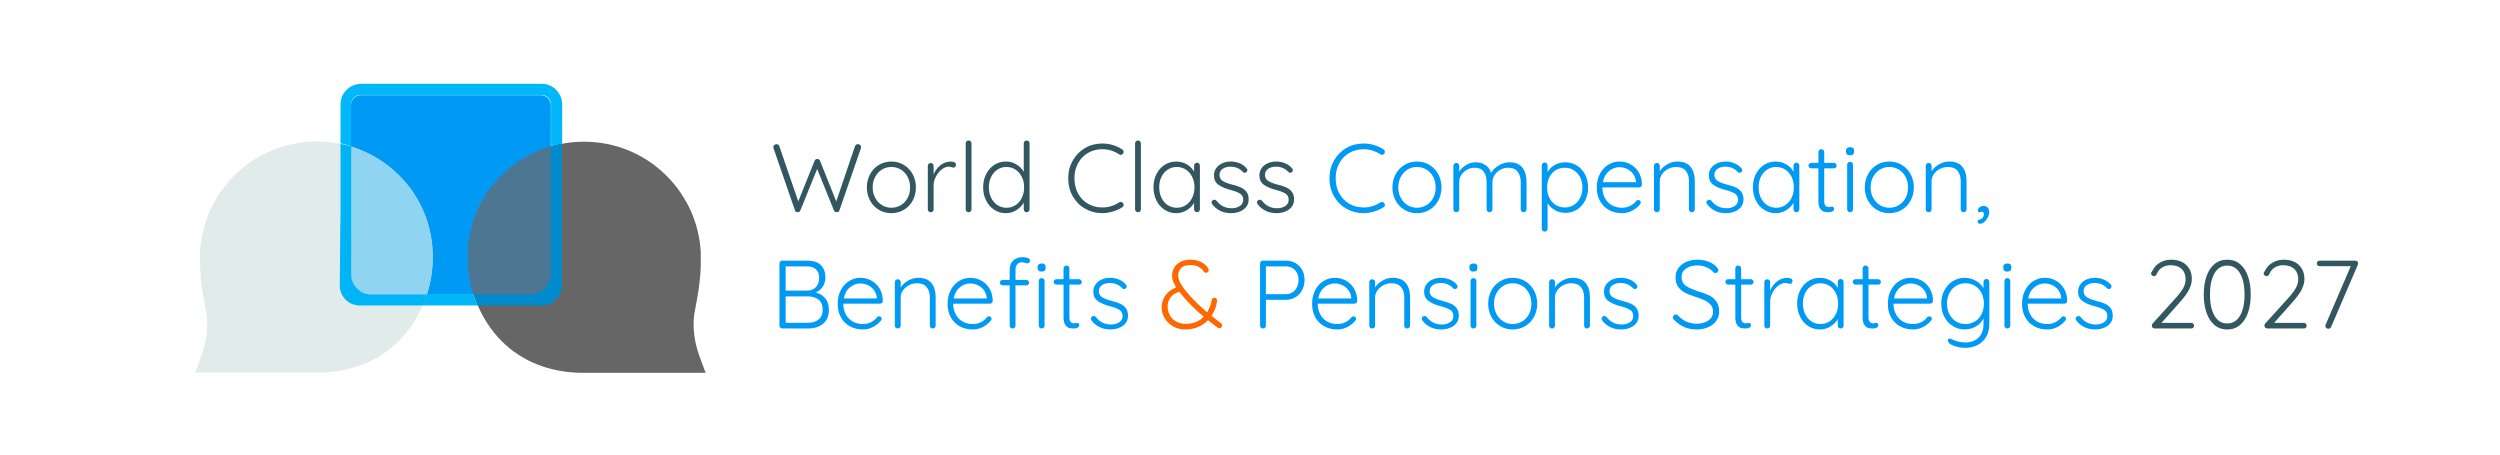<?xml version="1.0" encoding="UTF-8"?>
<svg id="Capa_1" xmlns="http://www.w3.org/2000/svg" version="1.1" viewBox="0 0 1032 188">
  <!-- Generator: Adobe Illustrator 30.0.0, SVG Export Plug-In . SVG Version: 2.1.1 Build 123)  -->
  <defs>
    <style>
      .st0 {
        fill: #008bcd;
      }

      .st1 {
        fill: #0099f4;
      }

      .st2 {
        fill: #ff6700;
      }

      .st3 {
        fill: none;
        stroke: #666;
        stroke-miterlimit: 10;
        stroke-width: 30px;
      }

      .st4 {
        fill: #8fd4f0;
      }

      .st5 {
        fill: #e1ecea;
      }

      .st6 {
        fill: #00b4f5;
      }

      .st7 {
        fill: #335761;
      }

      .st8 {
        fill: #666;
      }

      .st9 {
        fill: #4c7691;
      }

      .st10 {
        fill: #00b8f9;
      }
    </style>
  </defs>
  <g>
    <path class="st3" d="M237.38,84.4"/>
    <path class="st1" d="M223.28,121.7h-74.3c-1.1,0-2.2-.5-2.9-1.2s-1.2-1.8-1.2-2.9V43.4c0-1.1.5-2.2,1.2-2.9s1.8-1.2,2.9-1.2h74.3c1.1,0,2.2.5,2.9,1.2s1.2,1.8,1.2,2.9v74.2c0,1.1-.5,2.2-1.2,2.9s-1.8,1.2-2.9,1.2Z"/>
    <g>
      <path class="st8" d="M284.47,104.4c-.5-10.4-4.8-20.7-12.7-28.6-17-17-44.6-17-61.6,0-17.6,17.6-15.7,45.8,0,61.6,9,9,20.2,11.7,29.7,11.8h44.6c-3.2-8.8-3.3-15.5-2.7-20.1.6-4.8,2.4-10.2,2.7-19.7v-5.1"/>
      <path class="st8" d="M291.18,153.9h-51.3c-13.2-.2-24.6-4.8-32.9-13.2-8.5-8.6-13.5-20.7-13.8-33.3-.3-13.3,4.6-25.6,13.8-34.8,9.1-9.1,21.2-14.1,34.1-14.1s25,5,34.1,14.1c8.5,8.5,13.5,19.7,14.1,31.6h0v5.4c-.2,7-1.2,11.9-1.9,15.8-.3,1.6-.6,3.1-.8,4.4-.7,5.5,0,11.6,2.4,17.9l2.3,6.2h-.1ZM239.97,144.6h38.4c-1.3-5.6-1.7-10.9-1-16.1.2-1.6.5-3.2.9-4.9.7-3.8,1.6-8.1,1.8-14.3v-4.6h0c-.5-9.7-4.5-18.7-11.4-25.6-7.4-7.4-17.1-11.4-27.5-11.4s-20.2,4.1-27.5,11.4c-16.4,16.4-13.2,41.7,0,55.1,6.7,6.8,15.6,10.3,26.5,10.5l-.2-.1h0Z"/>
    </g>
    <path class="st9" d="M227.38,113.1c0,8.3-8.3,8.3-8.3,8.3h-23.7c-1.4-4.5-2.2-9.3-2.3-14.1-.3-13.3,4.6-25.6,13.8-34.8,5.8-5.8,12.8-9.9,20.4-12.2v52.8h.1Z"/>
    <g>
      <path class="st5" d="M87.28,104.3c.5-10.4,4.8-20.7,12.7-28.6,17-17,44.6-17,61.6,0,17.6,17.6,15.7,45.8,0,61.6-9,9-20.2,11.7-29.7,11.8h-44.6c3.2-8.8,3.3-15.5,2.7-20.1-.6-4.8-2.4-10.2-2.7-19.7v-5.1"/>
      <path class="st5" d="M131.88,153.8h-51.3l2.3-6.2c2.3-6.3,3.1-12.4,2.4-17.9-.2-1.3-.5-2.7-.8-4.4-.8-3.9-1.7-8.8-1.9-15.8v-5.4h0c.6-11.9,5.6-23.2,14.1-31.6,18.8-18.8,49.4-18.8,68.1,0,9.2,9.2,14.1,21.6,13.8,34.8-.3,12.6-5.3,24.7-13.8,33.3-8.4,8.4-19.7,13-32.9,13.2h0ZM93.48,144.5h38.4c10.9-.2,19.8-3.7,26.5-10.5,13.2-13.4,16.4-38.7,0-55.1-7.4-7.4-17.1-11.4-27.5-11.4s-20.2,4.1-27.5,11.4c-6.8,6.8-10.9,15.9-11.4,25.6h0v4.6c.2,6.2,1,10.5,1.8,14.3.3,1.7.6,3.3.9,4.9.7,5.1.3,10.5-1,16.1l-.2.1h0Z"/>
    </g>
    <path class="st4" d="M144.88,60.5c7.3,2.2,14.1,6.2,19.9,11.9,9.3,9.2,14.2,21.6,13.9,34.8-.1,4.9-.9,9.6-2.4,14.2h-23.6s-7.8-.5-7.8-7v-53.9h0Z"/>
    <path class="st10" d="M140.57,59.3v-16.2c0-2.3.9-4.5,2.5-6,1.5-1.5,3.6-2.5,6-2.5h74.5c2.3,0,4.5.9,6,2.5,1.5,1.5,2.5,3.6,2.5,6v16.1c-.8.1-1.9.4-2.9.6-1,.2-1.7.4-1.7.4v-17.1c0-.8-.4-2-1.1-2.7s-1.7-1.2-2.8-1.2h-74.7c-1.1,0-2.1.4-2.8,1.1s-1.1,1.7-1.1,2.8v17.2s-.3-.1-1-.3-1.8-.5-3.3-.8l-.1.1h0Z"/>
    <path class="st0" d="M231.97,59.2v58.7c0,2.3-.9,4.3-2.4,5.8s-3.5,2.4-5.8,2.4h-26.7s-.3-.8-.7-1.8-.8-2.2-1-2.8h23.7c2.3,0,4.3-.9,5.8-2.4s2.4-3.5,2.4-5.8v-53s.3,0,1.1-.3,1.9-.5,3.6-.8h0Z"/>
    <path class="st6" d="M140.57,59.3v29.3c-.1,0-.3,29.3-.3,29.3,0,2.3.9,4.3,2.4,5.8s3.5,2.4,5.8,2.4h26s.4-.8.8-1.8.9-2.2,1.1-2.8h-23.2c-2.3,0-4.3-.9-5.8-2.4s-2.4-3.5-2.4-5.8v-53s-.2,0-.9-.2-1.7-.4-3.4-.7l-.1-.1h0Z"/>
    <path class="st10" d="M176.28,121.5h19.1c.3,1,.7,2.2,1.2,3.4.2.4.4.8.6,1.2h-22.8s.9-1.8,1.8-4.6h.1,0Z"/>
  </g>
  <g>
    <path class="st7" d="M355.08,59.84c.24.21.36.51.36.88l-.08.52-8.84,25.6c-.08.24-.22.43-.42.56-.2.13-.42.2-.66.2-.61,0-1.01-.25-1.2-.76l-6.92-17.08-6.92,17.08c-.24.51-.64.76-1.2.76-.24,0-.46-.07-.66-.2-.2-.13-.33-.32-.38-.56l-8.84-25.6c-.08-.16-.12-.32-.12-.48,0-.37.14-.67.42-.9.28-.23.58-.34.9-.34.27,0,.51.07.72.2.21.13.36.32.44.56l7.84,22.88,6.72-16.76c.24-.53.61-.79,1.12-.76.27-.03.5.03.7.18.2.15.35.34.46.58l6.68,16.76,7.76-22.88c.21-.51.61-.76,1.2-.76.37,0,.68.11.92.32Z"/>
    <path class="st7" d="M376.76,82.8c-.88,1.63-2.09,2.9-3.64,3.82-1.55.92-3.27,1.38-5.16,1.38s-3.61-.46-5.16-1.38c-1.55-.92-2.76-2.19-3.64-3.82s-1.32-3.44-1.32-5.44.44-3.81,1.32-5.44c.88-1.63,2.09-2.91,3.64-3.84,1.55-.93,3.27-1.4,5.16-1.4s3.61.47,5.16,1.4c1.55.93,2.76,2.21,3.64,3.84.88,1.63,1.32,3.44,1.32,5.44s-.44,3.81-1.32,5.44ZM374.68,73.04c-.67-1.28-1.59-2.29-2.78-3.02-1.19-.73-2.5-1.1-3.94-1.1s-2.75.37-3.92,1.1c-1.17.73-2.1,1.74-2.78,3.02-.68,1.28-1.02,2.72-1.02,4.32s.34,3,1.02,4.28c.68,1.28,1.61,2.29,2.78,3.02,1.17.73,2.48,1.1,3.92,1.1s2.75-.36,3.94-1.08c1.19-.72,2.11-1.72,2.78-3,.67-1.28,1-2.72,1-4.32s-.33-3.04-1-4.32Z"/>
    <path class="st7" d="M394,67c.43.21.64.53.64.96,0,.37-.11.67-.32.9-.21.23-.47.34-.76.34-.13,0-.39-.07-.78-.2-.39-.13-.75-.2-1.1-.2-.99,0-1.97.38-2.94,1.14-.97.76-1.77,1.74-2.4,2.94-.63,1.2-.94,2.41-.94,3.64v9.88c0,.35-.11.63-.34.86-.23.23-.51.34-.86.34s-.63-.11-.86-.34c-.23-.23-.34-.51-.34-.86v-17.92c0-.35.11-.63.34-.86s.51-.34.86-.34.63.11.86.34c.23.23.34.51.34.86v3.52c.61-1.52,1.54-2.78,2.78-3.78,1.24-1,2.7-1.51,4.38-1.54.53,0,1.01.11,1.44.32Z"/>
    <path class="st7" d="M400.7,87.26c-.23.23-.51.34-.86.34s-.63-.11-.86-.34c-.23-.23-.34-.51-.34-.86v-27.2c0-.35.11-.63.34-.86.23-.23.51-.34.86-.34s.63.11.86.34c.23.23.34.51.34.86v27.2c0,.35-.11.63-.34.86Z"/>
    <path class="st7" d="M424.66,58.34c.23.23.34.51.34.86v27.2c0,.35-.11.63-.34.86-.23.23-.51.34-.86.34s-.63-.11-.86-.34-.34-.51-.34-.86v-2.8c-.67,1.23-1.66,2.27-2.98,3.12-1.32.85-2.78,1.28-4.38,1.28-1.76,0-3.35-.46-4.78-1.38-1.43-.92-2.55-2.19-3.38-3.82-.83-1.63-1.24-3.45-1.24-5.48s.41-3.81,1.24-5.44c.83-1.63,1.95-2.9,3.38-3.82,1.43-.92,3.01-1.38,4.74-1.38,1.57,0,3.03.39,4.36,1.18,1.33.79,2.35,1.81,3.04,3.06v-11.72c0-.35.11-.63.34-.86s.51-.34.86-.34.63.11.86.34ZM419.22,84.68c1.11-.72,1.97-1.73,2.6-3.02.63-1.29.94-2.74.94-4.34s-.31-3-.94-4.28c-.63-1.28-1.49-2.29-2.6-3.02-1.11-.73-2.35-1.1-3.74-1.1s-2.63.37-3.74,1.1c-1.11.73-1.97,1.74-2.6,3.02-.63,1.28-.94,2.71-.94,4.28s.31,3.04.94,4.32c.63,1.28,1.49,2.29,2.6,3.02,1.11.73,2.35,1.1,3.74,1.1s2.63-.36,3.74-1.08Z"/>
    <path class="st7" d="M463.84,62.68c0,.24-.09.51-.28.8-.24.29-.55.44-.92.44-.21,0-.43-.07-.64-.2-2.13-1.41-4.47-2.12-7-2.12-2.16,0-4.11.51-5.86,1.52-1.75,1.01-3.12,2.43-4.12,4.26-1,1.83-1.5,3.9-1.5,6.22s.51,4.47,1.52,6.3c1.01,1.83,2.39,3.24,4.14,4.24,1.75,1,3.69,1.5,5.82,1.5,2.53,0,4.85-.69,6.96-2.08.21-.13.44-.2.68-.2.37,0,.68.16.92.48.19.21.28.47.28.76,0,.43-.19.75-.56.96-1.04.69-2.32,1.27-3.84,1.74-1.52.47-3,.7-4.44.7-2.53,0-4.87-.61-7.02-1.82-2.15-1.21-3.85-2.91-5.12-5.1-1.27-2.19-1.9-4.68-1.9-7.48s.63-5.14,1.88-7.34c1.25-2.2,2.95-3.92,5.08-5.16,2.13-1.24,4.49-1.86,7.08-1.86,1.49,0,2.95.21,4.38.64,1.43.43,2.71,1.03,3.86,1.8.4.24.6.57.6,1Z"/>
    <path class="st7" d="M470.62,87.26c-.23.23-.51.34-.86.34s-.63-.11-.86-.34c-.23-.23-.34-.51-.34-.86v-27.2c0-.35.11-.63.34-.86.23-.23.51-.34.86-.34s.63.11.86.34c.23.23.34.51.34.86v27.2c0,.35-.11.63-.34.86Z"/>
    <path class="st7" d="M494.98,67.52c.23.24.34.53.34.88v18c0,.35-.11.63-.34.86-.23.23-.51.34-.86.34s-.63-.11-.86-.34-.34-.51-.34-.86v-2.68c-.67,1.2-1.67,2.21-3,3.04-1.33.83-2.79,1.24-4.36,1.24-1.79,0-3.39-.47-4.82-1.4-1.43-.93-2.55-2.21-3.36-3.84-.81-1.63-1.22-3.45-1.22-5.48s.41-3.85,1.24-5.46c.83-1.61,1.95-2.87,3.38-3.78,1.43-.91,3.01-1.36,4.74-1.36,1.6,0,3.07.39,4.4,1.16,1.33.77,2.33,1.79,3,3.04v-2.48c0-.35.11-.64.34-.88.23-.24.51-.36.86-.36s.63.12.86.36ZM489.54,84.66c1.11-.73,1.97-1.75,2.6-3.04.63-1.29.94-2.74.94-4.34s-.31-2.96-.94-4.24c-.63-1.28-1.49-2.29-2.6-3.02-1.11-.73-2.35-1.1-3.74-1.1s-2.63.36-3.74,1.08c-1.11.72-1.97,1.71-2.6,2.98-.63,1.27-.94,2.7-.94,4.3s.31,3.05.92,4.34c.61,1.29,1.47,2.31,2.58,3.04,1.11.73,2.37,1.1,3.78,1.1s2.63-.37,3.74-1.1Z"/>
    <path class="st7" d="M500.12,83.48c0-.35.17-.61.52-.8.16-.16.37-.24.64-.24.32,0,.61.13.88.4,1.57,2.08,3.67,3.12,6.28,3.12,1.28,0,2.39-.3,3.34-.9.95-.6,1.42-1.47,1.42-2.62s-.44-1.96-1.32-2.52-2.11-1.04-3.68-1.44c-2.21-.56-3.95-1.29-5.2-2.18-1.25-.89-1.88-2.21-1.88-3.94,0-1.09.31-2.07.92-2.94.61-.87,1.45-1.54,2.5-2.02,1.05-.48,2.25-.72,3.58-.72,1.15,0,2.3.22,3.46.66,1.16.44,2.15,1.14,2.98,2.1.24.19.36.45.36.8,0,.32-.13.6-.4.84-.19.16-.43.24-.72.24-.27,0-.51-.11-.72-.32-.64-.72-1.4-1.27-2.28-1.64-.88-.37-1.83-.56-2.84-.56-1.25,0-2.33.29-3.22.88-.89.59-1.34,1.47-1.34,2.64.05,1.07.54,1.88,1.46,2.44s2.27,1.07,4.06,1.52c1.39.35,2.53.73,3.44,1.16.91.43,1.65,1.03,2.22,1.8.57.77.86,1.8.86,3.08,0,1.73-.69,3.11-2.08,4.14-1.39,1.03-3.11,1.54-5.16,1.54-3.25,0-5.84-1.21-7.76-3.64-.21-.35-.32-.64-.32-.88Z"/>
    <path class="st7" d="M518.88,83.48c0-.35.17-.61.52-.8.16-.16.37-.24.64-.24.32,0,.61.13.88.4,1.57,2.08,3.67,3.12,6.28,3.12,1.28,0,2.39-.3,3.34-.9.95-.6,1.42-1.47,1.42-2.62s-.44-1.96-1.32-2.52-2.11-1.04-3.68-1.44c-2.21-.56-3.95-1.29-5.2-2.18-1.25-.89-1.88-2.21-1.88-3.94,0-1.09.31-2.07.92-2.94.61-.87,1.45-1.54,2.5-2.02,1.05-.48,2.25-.72,3.58-.72,1.15,0,2.3.22,3.46.66,1.16.44,2.15,1.14,2.98,2.1.24.19.36.45.36.8,0,.32-.13.6-.4.84-.19.16-.43.24-.72.24-.27,0-.51-.11-.72-.32-.64-.72-1.4-1.27-2.28-1.64-.88-.37-1.83-.56-2.84-.56-1.25,0-2.33.29-3.22.88-.89.59-1.34,1.47-1.34,2.64.05,1.07.54,1.88,1.46,2.44s2.27,1.07,4.06,1.52c1.39.35,2.53.73,3.44,1.16.91.43,1.65,1.03,2.22,1.8.57.77.86,1.8.86,3.08,0,1.73-.69,3.11-2.08,4.14-1.39,1.03-3.11,1.54-5.16,1.54-3.25,0-5.84-1.21-7.76-3.64-.21-.35-.32-.64-.32-.88Z"/>
    <path class="st1" d="M571.68,62.68c0,.24-.09.51-.28.8-.24.29-.55.44-.92.44-.21,0-.43-.07-.64-.2-2.13-1.41-4.47-2.12-7-2.12-2.16,0-4.11.51-5.86,1.52-1.75,1.01-3.12,2.43-4.12,4.26-1,1.83-1.5,3.9-1.5,6.22s.51,4.47,1.52,6.3c1.01,1.83,2.39,3.24,4.14,4.24,1.75,1,3.69,1.5,5.82,1.5,2.53,0,4.85-.69,6.96-2.08.21-.13.44-.2.68-.2.37,0,.68.16.92.48.19.21.28.47.28.76,0,.43-.19.75-.56.96-1.04.69-2.32,1.27-3.84,1.74-1.52.47-3,.7-4.44.7-2.53,0-4.87-.61-7.02-1.82-2.15-1.21-3.85-2.91-5.12-5.1-1.27-2.19-1.9-4.68-1.9-7.48s.63-5.14,1.88-7.34c1.25-2.2,2.95-3.92,5.08-5.16s4.49-1.86,7.08-1.86c1.49,0,2.95.21,4.38.64,1.43.43,2.71,1.03,3.86,1.8.4.24.6.57.6,1Z"/>
    <path class="st1" d="M593.72,82.8c-.88,1.63-2.09,2.9-3.64,3.82-1.55.92-3.27,1.38-5.16,1.38s-3.61-.46-5.16-1.38c-1.55-.92-2.76-2.19-3.64-3.82s-1.32-3.44-1.32-5.44.44-3.81,1.32-5.44c.88-1.63,2.09-2.91,3.64-3.84,1.55-.93,3.27-1.4,5.16-1.4s3.61.47,5.16,1.4c1.55.93,2.76,2.21,3.64,3.84.88,1.63,1.32,3.44,1.32,5.44s-.44,3.81-1.32,5.44ZM591.64,73.04c-.67-1.28-1.59-2.29-2.78-3.02-1.19-.73-2.5-1.1-3.94-1.1s-2.75.37-3.92,1.1c-1.17.73-2.1,1.74-2.78,3.02-.68,1.28-1.02,2.72-1.02,4.32s.34,3,1.02,4.28c.68,1.28,1.61,2.29,2.78,3.02,1.17.73,2.48,1.1,3.92,1.1s2.75-.36,3.94-1.08c1.19-.72,2.11-1.72,2.78-3,.67-1.28,1-2.72,1-4.32s-.33-3.04-1-4.32Z"/>
    <path class="st1" d="M628.46,69.22c1.13,1.48,1.7,3.43,1.7,5.86v11.32c0,.35-.11.63-.34.86s-.51.34-.86.34-.63-.11-.86-.34-.34-.51-.34-.86v-11.2c0-1.76-.42-3.19-1.26-4.3-.84-1.11-2.14-1.66-3.9-1.66-1.12,0-2.18.27-3.18.8-1,.53-1.81,1.26-2.42,2.18-.61.92-.92,1.91-.92,2.98v11.2c0,.35-.11.63-.34.86s-.51.34-.86.34-.63-.11-.86-.34c-.23-.23-.34-.51-.34-.86v-11.32c0-1.73-.4-3.14-1.2-4.22-.8-1.08-2.05-1.62-3.76-1.62-1.09,0-2.13.27-3.1.8-.97.53-1.76,1.25-2.36,2.14-.6.89-.9,1.86-.9,2.9v11.32c0,.35-.11.63-.34.86-.23.23-.51.34-.86.34s-.63-.11-.86-.34-.34-.51-.34-.86v-17.92c0-.35.11-.63.34-.86.23-.23.51-.34.86-.34s.63.11.86.34c.23.23.34.51.34.86v2.32c.72-1.09,1.69-2,2.92-2.72,1.23-.72,2.52-1.08,3.88-1.08,1.55,0,2.88.37,4,1.12,1.12.75,1.92,1.84,2.4,3.28.56-1.17,1.59-2.2,3.08-3.08,1.49-.88,3-1.32,4.52-1.32,2.4,0,4.17.74,5.3,2.22Z"/>
    <path class="st1" d="M650.96,68.34c1.44.89,2.57,2.13,3.38,3.72.81,1.59,1.22,3.37,1.22,5.34s-.41,3.79-1.22,5.38c-.81,1.59-1.93,2.83-3.36,3.74-1.43.91-3.02,1.36-4.78,1.36-1.55,0-2.97-.37-4.26-1.1-1.29-.73-2.33-1.71-3.1-2.94v10.56c0,.35-.11.63-.34.86-.23.23-.51.34-.86.34s-.63-.11-.86-.34c-.23-.23-.34-.51-.34-.86v-26.08c0-.35.11-.64.34-.88.23-.24.51-.36.86-.36s.63.12.86.36c.23.24.34.53.34.88v2.72c.69-1.25,1.69-2.24,3-2.96s2.75-1.08,4.32-1.08c1.76,0,3.36.45,4.8,1.34ZM649.7,84.58c1.11-.71,1.97-1.69,2.6-2.94.63-1.25.94-2.67.94-4.24s-.31-2.94-.94-4.18c-.63-1.24-1.49-2.21-2.6-2.92s-2.35-1.06-3.74-1.06-2.68.35-3.8,1.04-1.99,1.66-2.6,2.9c-.61,1.24-.92,2.65-.92,4.22s.31,2.99.92,4.24c.61,1.25,1.48,2.23,2.6,2.94,1.12.71,2.39,1.06,3.8,1.06s2.63-.35,3.74-1.06Z"/>
    <path class="st1" d="M677.44,77.02c-.24.23-.52.34-.84.34h-15.12c0,1.6.33,3.03.98,4.3.65,1.27,1.59,2.27,2.8,3,1.21.73,2.65,1.1,4.3,1.1,1.28,0,2.43-.27,3.44-.8,1.01-.53,1.83-1.21,2.44-2.04.29-.24.57-.36.84-.36s.51.11.72.32c.21.21.32.45.32.72,0,.29-.13.57-.4.84-.85,1.04-1.93,1.89-3.22,2.56-1.29.67-2.66,1-4.1,1-2.05,0-3.87-.44-5.44-1.32s-2.8-2.11-3.68-3.7c-.88-1.59-1.32-3.42-1.32-5.5,0-2.19.43-4.1,1.3-5.74.87-1.64,2.02-2.89,3.46-3.76,1.44-.87,2.97-1.3,4.6-1.3s3.1.37,4.5,1.12,2.54,1.84,3.42,3.28,1.33,3.15,1.36,5.12c0,.32-.12.59-.36.82ZM664.21,70.6c-1.32,1.07-2.17,2.6-2.54,4.6h13.64v-.32c-.13-1.2-.53-2.25-1.2-3.14-.67-.89-1.5-1.57-2.5-2.04-1-.47-2.03-.7-3.1-.7-1.55,0-2.98.53-4.3,1.6Z"/>
    <path class="st1" d="M697.86,68.86c1.16,1.45,1.74,3.38,1.74,5.78v11.76c0,.35-.12.63-.36.86-.24.23-.52.34-.84.34-.35,0-.63-.11-.86-.34s-.34-.51-.34-.86v-11.64c0-1.73-.43-3.14-1.3-4.22s-2.21-1.62-4.02-1.62c-1.15,0-2.23.27-3.26.8-1.03.53-1.86,1.25-2.5,2.14-.64.89-.96,1.86-.96,2.9v11.64c0,.35-.11.63-.34.86-.23.23-.51.34-.86.34s-.63-.11-.86-.34-.34-.51-.34-.86v-17.92c0-.35.11-.63.34-.86.23-.23.51-.34.86-.34s.63.11.86.34c.23.23.34.51.34.86v2.2c.72-1.15,1.75-2.1,3.1-2.86,1.35-.76,2.73-1.14,4.14-1.14,2.48,0,4.3.73,5.46,2.18Z"/>
    <path class="st1" d="M704.4,83.48c0-.35.17-.61.52-.8.16-.16.37-.24.64-.24.32,0,.61.13.88.4,1.57,2.08,3.67,3.12,6.28,3.12,1.28,0,2.39-.3,3.34-.9s1.42-1.47,1.42-2.62-.44-1.96-1.32-2.52c-.88-.56-2.11-1.04-3.68-1.44-2.21-.56-3.95-1.29-5.2-2.18s-1.88-2.21-1.88-3.94c0-1.09.31-2.07.92-2.94.61-.87,1.45-1.54,2.5-2.02,1.05-.48,2.25-.72,3.58-.72,1.15,0,2.3.22,3.46.66,1.16.44,2.15,1.14,2.98,2.1.24.19.36.45.36.8,0,.32-.13.6-.4.84-.19.16-.43.24-.72.24-.27,0-.51-.11-.72-.32-.64-.72-1.4-1.27-2.28-1.64-.88-.37-1.83-.56-2.84-.56-1.25,0-2.33.29-3.22.88-.89.59-1.34,1.47-1.34,2.64.05,1.07.54,1.88,1.46,2.44s2.27,1.07,4.06,1.52c1.39.35,2.53.73,3.44,1.16.91.43,1.65,1.03,2.22,1.8s.86,1.8.86,3.08c0,1.73-.69,3.11-2.08,4.14-1.39,1.03-3.11,1.54-5.16,1.54-3.25,0-5.84-1.21-7.76-3.64-.21-.35-.32-.64-.32-.88Z"/>
    <path class="st1" d="M742.42,67.52c.23.24.34.53.34.88v18c0,.35-.11.63-.34.86s-.51.34-.86.34-.63-.11-.86-.34c-.23-.23-.34-.51-.34-.86v-2.68c-.67,1.2-1.67,2.21-3,3.04-1.33.83-2.79,1.24-4.36,1.24-1.79,0-3.39-.47-4.82-1.4-1.43-.93-2.55-2.21-3.36-3.84-.81-1.63-1.22-3.45-1.22-5.48s.41-3.85,1.24-5.46c.83-1.61,1.95-2.87,3.38-3.78,1.43-.91,3.01-1.36,4.74-1.36,1.6,0,3.07.39,4.4,1.16,1.33.77,2.33,1.79,3,3.04v-2.48c0-.35.11-.64.34-.88.23-.24.51-.36.86-.36s.63.12.86.36ZM736.97,84.66c1.11-.73,1.97-1.75,2.6-3.04.63-1.29.94-2.74.94-4.34s-.31-2.96-.94-4.24c-.63-1.28-1.49-2.29-2.6-3.02-1.11-.73-2.35-1.1-3.74-1.1s-2.63.36-3.74,1.08c-1.11.72-1.97,1.71-2.6,2.98-.63,1.27-.94,2.7-.94,4.3s.31,3.05.92,4.34c.61,1.29,1.47,2.31,2.58,3.04,1.11.73,2.37,1.1,3.78,1.1s2.63-.37,3.74-1.1Z"/>
    <path class="st1" d="M753.04,69.48v13.4c0,1.01.19,1.7.56,2.06.37.36.87.54,1.48.54.16,0,.36-.03.6-.1.24-.07.43-.1.56-.1.24,0,.45.1.62.3.17.2.26.43.26.7,0,.37-.21.69-.64.94s-.93.38-1.52.38c-.72,0-1.36-.07-1.92-.2-.56-.13-1.1-.53-1.62-1.2-.52-.67-.78-1.73-.78-3.2v-13.52h-2.92c-.32,0-.59-.11-.82-.32-.23-.21-.34-.48-.34-.8s.11-.59.34-.8c.23-.21.5-.32.82-.32h2.92v-4.44c0-.35.11-.63.34-.86.23-.23.51-.34.86-.34s.63.11.86.34c.23.23.34.51.34.86v4.44h4c.29,0,.55.12.78.36.23.24.34.51.34.8,0,.32-.11.58-.32.78-.21.2-.48.3-.8.3h-4Z"/>
    <path class="st1" d="M762.47,63.74c-.29-.25-.44-.62-.44-1.1v-.4c0-.48.15-.85.46-1.1.31-.25.73-.38,1.26-.38,1.07,0,1.6.49,1.6,1.48v.4c0,.48-.14.85-.42,1.1s-.69.38-1.22.38-.95-.13-1.24-.38ZM764.57,87.26c-.23.23-.51.34-.86.34s-.63-.11-.86-.34-.34-.51-.34-.86v-18.4c0-.35.11-.63.34-.86.23-.23.51-.34.86-.34s.63.11.86.34c.23.23.34.51.34.86v18.4c0,.35-.11.63-.34.86Z"/>
    <path class="st1" d="M788.71,82.8c-.88,1.63-2.09,2.9-3.64,3.82-1.55.92-3.27,1.38-5.16,1.38s-3.61-.46-5.16-1.38-2.76-2.19-3.64-3.82-1.32-3.44-1.32-5.44.44-3.81,1.32-5.44c.88-1.63,2.09-2.91,3.64-3.84,1.55-.93,3.27-1.4,5.16-1.4s3.61.47,5.16,1.4c1.55.93,2.76,2.21,3.64,3.84.88,1.63,1.32,3.44,1.32,5.44s-.44,3.81-1.32,5.44ZM786.63,73.04c-.67-1.28-1.59-2.29-2.78-3.02-1.19-.73-2.5-1.1-3.94-1.1s-2.75.37-3.92,1.1c-1.17.73-2.1,1.74-2.78,3.02-.68,1.28-1.02,2.72-1.02,4.32s.34,3,1.02,4.28c.68,1.28,1.61,2.29,2.78,3.02,1.17.73,2.48,1.1,3.92,1.1s2.75-.36,3.94-1.08c1.19-.72,2.11-1.72,2.78-3,.67-1.28,1-2.72,1-4.32s-.33-3.04-1-4.32Z"/>
    <path class="st1" d="M810.05,68.86c1.16,1.45,1.74,3.38,1.74,5.78v11.76c0,.35-.12.63-.36.86-.24.23-.52.34-.84.34-.35,0-.63-.11-.86-.34-.23-.23-.34-.51-.34-.86v-11.64c0-1.73-.43-3.14-1.3-4.22s-2.21-1.62-4.02-1.62c-1.15,0-2.23.27-3.26.8-1.03.53-1.86,1.25-2.5,2.14-.64.89-.96,1.86-.96,2.9v11.64c0,.35-.11.63-.34.86s-.51.34-.86.34-.63-.11-.86-.34-.34-.51-.34-.86v-17.92c0-.35.11-.63.34-.86.23-.23.51-.34.86-.34s.63.11.86.34c.23.23.34.51.34.86v2.2c.72-1.15,1.75-2.1,3.1-2.86,1.35-.76,2.73-1.14,4.14-1.14,2.48,0,4.3.73,5.46,2.18Z"/>
    <path class="st1" d="M820.57,89.74c-.39.76-.87,1.39-1.46,1.88-.59.49-1.16.74-1.72.74-.29,0-.54-.07-.74-.22-.2-.15-.3-.37-.3-.66,0-.27.07-.45.2-.56.13-.11.34-.2.62-.28.28-.08.49-.16.62-.24.37-.19.66-.46.86-.82s.3-.75.3-1.18c0-.29-.08-.53-.24-.72-.16-.19-.37-.28-.64-.28-.43,0-.79.12-1.08.36-.32-.27-.48-.59-.48-.96,0-.48.24-.9.72-1.26.48-.36,1-.54,1.56-.54.69,0,1.26.22,1.7.66.44.44.66,1.05.66,1.82s-.19,1.5-.58,2.26Z"/>
    <path class="st1" d="M340.64,123.12c1.01,1.2,1.52,2.76,1.52,4.68,0,2.61-.81,4.57-2.42,5.86-1.61,1.29-3.62,1.94-6.02,1.94h-10.76c-.35,0-.63-.11-.86-.34-.23-.23-.34-.51-.34-.86v-25.6c0-.35.11-.63.34-.86s.51-.34.86-.34h10.6c2.24,0,3.99.61,5.26,1.84,1.27,1.23,1.9,2.91,1.9,5.04,0,1.41-.35,2.68-1.04,3.8-.69,1.12-1.68,1.93-2.96,2.44,1.6.4,2.91,1.2,3.92,2.4ZM336.86,111.22c-.87-.84-2.07-1.26-3.62-1.26h-8.92v10h8.92c1.44-.03,2.62-.49,3.54-1.4.92-.91,1.38-2.2,1.38-3.88,0-1.47-.43-2.62-1.3-3.46ZM337.94,131.88c1.11-.91,1.66-2.27,1.66-4.08s-.57-3.24-1.7-4.12c-1.13-.88-2.59-1.32-4.38-1.32h-9.2v10.88h9.28c1.79,0,3.23-.45,4.34-1.36Z"/>
    <path class="st1" d="M364.08,125.02c-.24.23-.52.34-.84.34h-15.12c0,1.6.33,3.03.98,4.3.65,1.27,1.59,2.27,2.8,3,1.21.73,2.65,1.1,4.3,1.1,1.28,0,2.43-.27,3.44-.8,1.01-.53,1.83-1.21,2.44-2.04.29-.24.57-.36.84-.36s.51.11.72.32c.21.21.32.45.32.72,0,.29-.13.57-.4.84-.85,1.04-1.93,1.89-3.22,2.56-1.29.67-2.66,1-4.1,1-2.05,0-3.87-.44-5.44-1.32-1.57-.88-2.8-2.11-3.68-3.7-.88-1.59-1.32-3.42-1.32-5.5,0-2.19.43-4.1,1.3-5.74.87-1.64,2.02-2.89,3.46-3.76,1.44-.87,2.97-1.3,4.6-1.3s3.1.37,4.5,1.12c1.4.75,2.54,1.84,3.42,3.28s1.33,3.15,1.36,5.12c0,.32-.12.59-.36.82ZM350.86,118.6c-1.32,1.07-2.17,2.6-2.54,4.6h13.64v-.32c-.13-1.2-.53-2.25-1.2-3.14-.67-.89-1.5-1.57-2.5-2.04-1-.47-2.03-.7-3.1-.7-1.55,0-2.98.53-4.3,1.6Z"/>
    <path class="st1" d="M384.5,116.86c1.16,1.45,1.74,3.38,1.74,5.78v11.76c0,.35-.12.63-.36.86-.24.23-.52.34-.84.34-.35,0-.63-.11-.86-.34-.23-.23-.34-.51-.34-.86v-11.64c0-1.73-.43-3.14-1.3-4.22-.87-1.08-2.21-1.62-4.02-1.62-1.15,0-2.23.27-3.26.8-1.03.53-1.86,1.25-2.5,2.14-.64.89-.96,1.86-.96,2.9v11.64c0,.35-.11.63-.34.86-.23.23-.51.34-.86.34s-.63-.11-.86-.34c-.23-.23-.34-.51-.34-.86v-17.92c0-.35.11-.63.34-.86s.51-.34.86-.34.63.11.86.34c.23.23.34.51.34.86v2.2c.72-1.15,1.75-2.1,3.1-2.86,1.35-.76,2.73-1.14,4.14-1.14,2.48,0,4.3.73,5.46,2.18Z"/>
    <path class="st1" d="M409.44,125.02c-.24.23-.52.34-.84.34h-15.12c0,1.6.33,3.03.98,4.3.65,1.27,1.59,2.27,2.8,3,1.21.73,2.65,1.1,4.3,1.1,1.28,0,2.43-.27,3.44-.8,1.01-.53,1.83-1.21,2.44-2.04.29-.24.57-.36.84-.36s.51.11.72.32c.21.21.32.45.32.72,0,.29-.13.57-.4.84-.85,1.04-1.93,1.89-3.22,2.56-1.29.67-2.66,1-4.1,1-2.05,0-3.87-.44-5.44-1.32-1.57-.88-2.8-2.11-3.68-3.7-.88-1.59-1.32-3.42-1.32-5.5,0-2.19.43-4.1,1.3-5.74.87-1.64,2.02-2.89,3.46-3.76,1.44-.87,2.97-1.3,4.6-1.3s3.1.37,4.5,1.12c1.4.75,2.54,1.84,3.42,3.28s1.33,3.15,1.36,5.12c0,.32-.12.59-.36.82ZM396.22,118.6c-1.32,1.07-2.17,2.6-2.54,4.6h13.64v-.32c-.13-1.2-.53-2.25-1.2-3.14-.67-.89-1.5-1.57-2.5-2.04-1-.47-2.03-.7-3.1-.7-1.55,0-2.98.53-4.3,1.6Z"/>
    <path class="st1" d="M419.9,109.12c-.47.56-.7,1.33-.7,2.32v4.12h4.48c.29,0,.55.11.78.32.23.21.34.48.34.8s-.11.59-.34.8c-.23.21-.49.32-.78.32h-4.48v16.6c0,.35-.11.63-.34.86s-.51.34-.86.34-.63-.11-.86-.34c-.23-.23-.34-.51-.34-.86v-16.6h-2.92c-.32,0-.59-.11-.8-.34-.21-.23-.32-.49-.32-.78,0-.35.11-.62.32-.82.21-.2.48-.3.8-.3h2.92v-4.12c0-1.68.49-2.98,1.46-3.9.97-.92,2.27-1.38,3.9-1.38.75,0,1.44.11,2.08.34.64.23.96.59.96,1.1,0,.32-.11.59-.32.8-.21.21-.45.32-.72.32-.24,0-.53-.07-.88-.2-.59-.16-1.05-.24-1.4-.24-.85,0-1.51.28-1.98.84ZM428.76,111.74c-.29-.25-.44-.62-.44-1.1v-.4c0-.48.15-.85.46-1.1.31-.25.73-.38,1.26-.38,1.07,0,1.6.49,1.6,1.48v.4c0,.48-.14.85-.42,1.1-.28.25-.69.38-1.22.38s-.95-.13-1.24-.38ZM430.86,135.26c-.23.23-.51.34-.86.34s-.63-.11-.86-.34c-.23-.23-.34-.51-.34-.86v-18.4c0-.35.11-.63.34-.86s.51-.34.86-.34.63.11.86.34c.23.23.34.51.34.86v18.4c0,.35-.11.63-.34.86Z"/>
    <path class="st1" d="M441.44,117.48v13.4c0,1.01.19,1.7.56,2.06.37.36.87.54,1.48.54.16,0,.36-.03.6-.1.24-.07.43-.1.56-.1.24,0,.45.1.62.3.17.2.26.43.26.7,0,.37-.21.69-.64.94-.43.25-.93.38-1.52.38-.72,0-1.36-.07-1.92-.2-.56-.13-1.1-.53-1.62-1.2-.52-.67-.78-1.73-.78-3.2v-13.52h-2.92c-.32,0-.59-.11-.82-.32-.23-.21-.34-.48-.34-.8s.11-.59.34-.8c.23-.21.5-.32.82-.32h2.92v-4.44c0-.35.11-.63.34-.86s.51-.34.86-.34.63.11.86.34c.23.23.34.51.34.86v4.44h4c.29,0,.55.12.78.36.23.24.34.51.34.8,0,.32-.11.58-.32.78-.21.2-.48.3-.8.3h-4Z"/>
    <path class="st1" d="M450.32,131.48c0-.35.17-.61.52-.8.16-.16.37-.24.64-.24.32,0,.61.13.88.4,1.57,2.08,3.67,3.12,6.28,3.12,1.28,0,2.39-.3,3.34-.9.95-.6,1.42-1.47,1.42-2.62s-.44-1.96-1.32-2.52-2.11-1.04-3.68-1.44c-2.21-.56-3.95-1.29-5.2-2.18-1.25-.89-1.88-2.21-1.88-3.94,0-1.09.31-2.07.92-2.94.61-.87,1.45-1.54,2.5-2.02,1.05-.48,2.25-.72,3.58-.72,1.15,0,2.3.22,3.46.66,1.16.44,2.15,1.14,2.98,2.1.24.19.36.45.36.8,0,.32-.13.6-.4.84-.19.16-.43.24-.72.24-.27,0-.51-.11-.72-.32-.64-.72-1.4-1.27-2.28-1.64-.88-.37-1.83-.56-2.84-.56-1.25,0-2.33.29-3.22.88-.89.59-1.34,1.47-1.34,2.64.05,1.07.54,1.88,1.46,2.44s2.27,1.07,4.06,1.52c1.39.35,2.53.73,3.44,1.16.91.43,1.65,1.03,2.22,1.8.57.77.86,1.8.86,3.08,0,1.73-.69,3.11-2.08,4.14-1.39,1.03-3.11,1.54-5.16,1.54-3.25,0-5.84-1.21-7.76-3.64-.21-.35-.32-.64-.32-.88Z"/>
    <path class="st2" d="M504.48,134.36c0,.27-.1.52-.3.76-.2.24-.46.36-.78.36-.27,0-.51-.07-.72-.2l-.88-.68c-1.23-.91-2.27-1.72-3.12-2.44-1.15,1.2-2.51,2.14-4.1,2.82-1.59.68-3.38,1.02-5.38,1.02-1.84,0-3.5-.43-4.98-1.3-1.48-.87-2.63-2-3.46-3.4-.83-1.4-1.24-2.87-1.24-4.42,0-1.76.51-3.38,1.52-4.86,1.01-1.48,2.51-2.61,4.48-3.38-1.12-1.76-1.68-3.39-1.68-4.88,0-1.25.31-2.37.92-3.36.61-.99,1.49-1.77,2.62-2.34,1.13-.57,2.46-.86,3.98-.86,1.81,0,3.37.35,4.66,1.04,1.29.69,2.21,1.56,2.74,2.6.13.27.2.52.2.76,0,.27-.11.5-.32.7-.21.2-.48.3-.8.3-.43,0-.72-.15-.88-.44-.59-.88-1.33-1.56-2.22-2.04-.89-.48-2.02-.72-3.38-.72-1.6,0-2.83.39-3.7,1.18-.87.79-1.3,1.85-1.3,3.18,0,1.12.42,2.36,1.26,3.72.84,1.36,1.97,2.83,3.38,4.4,1.97,2.21,4.41,4.56,7.32,7.04.93-1.57,1.57-3.31,1.92-5.2.05-.24.17-.44.34-.6s.42-.24.74-.24c.35,0,.63.14.86.42.23.28.31.61.26.98-.32,2.19-1.09,4.21-2.32,6.08,1.12.93,2.4,1.93,3.84,3,.35.27.52.6.52,1ZM496.92,130.72c-2.83-2.27-5.52-4.87-8.08-7.8-.96-1.12-1.64-1.95-2.04-2.48-1.65.51-2.87,1.31-3.64,2.4-.77,1.09-1.16,2.33-1.16,3.72,0,1.23.29,2.39.86,3.48.57,1.09,1.43,1.97,2.56,2.64,1.13.67,2.49,1,4.06,1,3.07,0,5.55-.99,7.44-2.96Z"/>
    <path class="st1" d="M534.8,108.62c1.17.68,2.09,1.63,2.74,2.84.65,1.21.98,2.58.98,4.1s-.33,2.91-.98,4.16c-.65,1.25-1.57,2.24-2.74,2.96-1.17.72-2.49,1.08-3.96,1.08h-8.28v10.64c0,.35-.11.63-.34.86s-.51.34-.86.34-.63-.11-.86-.34c-.23-.23-.34-.51-.34-.86v-25.6c0-.35.11-.63.34-.86s.51-.34.86-.34h9.48c1.47,0,2.79.34,3.96,1.02ZM534.6,119.76c.96-1.12,1.44-2.52,1.44-4.2s-.48-3-1.44-4.04-2.21-1.56-3.76-1.56h-8.28v11.48h8.28c1.55,0,2.8-.56,3.76-1.68Z"/>
    <path class="st1" d="M559.92,125.02c-.24.23-.52.34-.84.34h-15.12c0,1.6.33,3.03.98,4.3.65,1.27,1.59,2.27,2.8,3,1.21.73,2.65,1.1,4.3,1.1,1.28,0,2.43-.27,3.44-.8,1.01-.53,1.83-1.21,2.44-2.04.29-.24.57-.36.84-.36s.51.11.72.32c.21.21.32.45.32.72,0,.29-.13.57-.4.84-.85,1.04-1.93,1.89-3.22,2.56-1.29.67-2.66,1-4.1,1-2.05,0-3.87-.44-5.44-1.32-1.57-.88-2.8-2.11-3.68-3.7-.88-1.59-1.32-3.42-1.32-5.5,0-2.19.43-4.1,1.3-5.74.87-1.64,2.02-2.89,3.46-3.76,1.44-.87,2.97-1.3,4.6-1.3s3.1.37,4.5,1.12c1.4.75,2.54,1.84,3.42,3.28s1.33,3.15,1.36,5.12c0,.32-.12.59-.36.82ZM546.7,118.6c-1.32,1.07-2.17,2.6-2.54,4.6h13.64v-.32c-.13-1.2-.53-2.25-1.2-3.14-.67-.89-1.5-1.57-2.5-2.04-1-.47-2.03-.7-3.1-.7-1.55,0-2.98.53-4.3,1.6Z"/>
    <path class="st1" d="M580.34,116.86c1.16,1.45,1.74,3.38,1.74,5.78v11.76c0,.35-.12.63-.36.86s-.52.34-.84.34c-.35,0-.63-.11-.86-.34-.23-.23-.34-.51-.34-.86v-11.64c0-1.73-.43-3.14-1.3-4.22-.87-1.08-2.21-1.62-4.02-1.62-1.15,0-2.23.27-3.26.8-1.03.53-1.86,1.25-2.5,2.14-.64.89-.96,1.86-.96,2.9v11.64c0,.35-.11.63-.34.86s-.51.34-.86.34-.63-.11-.86-.34c-.23-.23-.34-.51-.34-.86v-17.92c0-.35.11-.63.34-.86.23-.23.51-.34.86-.34s.63.11.86.34c.23.23.34.51.34.86v2.2c.72-1.15,1.75-2.1,3.1-2.86,1.35-.76,2.73-1.14,4.14-1.14,2.48,0,4.3.73,5.46,2.18Z"/>
    <path class="st1" d="M586.88,131.48c0-.35.17-.61.52-.8.16-.16.37-.24.64-.24.32,0,.61.13.88.4,1.57,2.08,3.67,3.12,6.28,3.12,1.28,0,2.39-.3,3.34-.9s1.42-1.47,1.42-2.62-.44-1.96-1.32-2.52c-.88-.56-2.11-1.04-3.68-1.44-2.21-.56-3.95-1.29-5.2-2.18s-1.88-2.21-1.88-3.94c0-1.09.31-2.07.92-2.94.61-.87,1.45-1.54,2.5-2.02,1.05-.48,2.25-.72,3.58-.72,1.15,0,2.3.22,3.46.66,1.16.44,2.15,1.14,2.98,2.1.24.19.36.45.36.8,0,.32-.13.6-.4.84-.19.16-.43.24-.72.24-.27,0-.51-.11-.72-.32-.64-.72-1.4-1.27-2.28-1.64-.88-.37-1.83-.56-2.84-.56-1.25,0-2.33.29-3.22.88-.89.59-1.34,1.47-1.34,2.64.05,1.07.54,1.88,1.46,2.44s2.27,1.07,4.06,1.52c1.39.35,2.53.73,3.44,1.16.91.43,1.65,1.03,2.22,1.8s.86,1.8.86,3.08c0,1.73-.69,3.11-2.08,4.14-1.39,1.03-3.11,1.54-5.16,1.54-3.25,0-5.84-1.21-7.76-3.64-.21-.35-.32-.64-.32-.88Z"/>
    <path class="st1" d="M607,111.74c-.29-.25-.44-.62-.44-1.1v-.4c0-.48.15-.85.46-1.1.31-.25.73-.38,1.26-.38,1.07,0,1.6.49,1.6,1.48v.4c0,.48-.14.85-.42,1.1s-.69.38-1.22.38-.95-.13-1.24-.38ZM609.1,135.26c-.23.23-.51.34-.86.34s-.63-.11-.86-.34-.34-.51-.34-.86v-18.4c0-.35.11-.63.34-.86.23-.23.51-.34.86-.34s.63.11.86.34c.23.23.34.51.34.86v18.4c0,.35-.11.63-.34.86Z"/>
    <path class="st1" d="M633.24,130.8c-.88,1.63-2.09,2.9-3.64,3.82s-3.27,1.38-5.16,1.38-3.61-.46-5.16-1.38-2.76-2.19-3.64-3.82-1.32-3.44-1.32-5.44.44-3.81,1.32-5.44c.88-1.63,2.09-2.91,3.64-3.84,1.55-.93,3.27-1.4,5.16-1.4s3.61.47,5.16,1.4c1.55.93,2.76,2.21,3.64,3.84.88,1.63,1.32,3.44,1.32,5.44s-.44,3.81-1.32,5.44ZM631.16,121.04c-.67-1.28-1.59-2.29-2.78-3.02-1.19-.73-2.5-1.1-3.94-1.1s-2.75.37-3.92,1.1c-1.17.73-2.1,1.74-2.78,3.02-.68,1.28-1.02,2.72-1.02,4.32s.34,3,1.02,4.28c.68,1.28,1.61,2.29,2.78,3.02,1.17.73,2.48,1.1,3.92,1.1s2.75-.36,3.94-1.08c1.19-.72,2.11-1.72,2.78-3,.67-1.28,1-2.72,1-4.32s-.33-3.04-1-4.32Z"/>
    <path class="st1" d="M654.58,116.86c1.16,1.45,1.74,3.38,1.74,5.78v11.76c0,.35-.12.63-.36.86s-.52.34-.84.34c-.35,0-.63-.11-.86-.34-.23-.23-.34-.51-.34-.86v-11.64c0-1.73-.43-3.14-1.3-4.22-.87-1.08-2.21-1.62-4.02-1.62-1.15,0-2.23.27-3.26.8-1.03.53-1.86,1.25-2.5,2.14-.64.89-.96,1.86-.96,2.9v11.64c0,.35-.11.63-.34.86s-.51.34-.86.34-.63-.11-.86-.34c-.23-.23-.34-.51-.34-.86v-17.92c0-.35.11-.63.34-.86.23-.23.51-.34.86-.34s.63.11.86.34c.23.23.34.51.34.86v2.2c.72-1.15,1.75-2.1,3.1-2.86,1.35-.76,2.73-1.14,4.14-1.14,2.48,0,4.3.73,5.46,2.18Z"/>
    <path class="st1" d="M661.12,131.48c0-.35.17-.61.52-.8.16-.16.37-.24.64-.24.32,0,.61.13.88.4,1.57,2.08,3.67,3.12,6.28,3.12,1.28,0,2.39-.3,3.34-.9s1.42-1.47,1.42-2.62-.44-1.96-1.32-2.52c-.88-.56-2.11-1.04-3.68-1.44-2.21-.56-3.95-1.29-5.2-2.18s-1.88-2.21-1.88-3.94c0-1.09.31-2.07.92-2.94.61-.87,1.45-1.54,2.5-2.02,1.05-.48,2.25-.72,3.58-.72,1.15,0,2.3.22,3.46.66,1.16.44,2.15,1.14,2.98,2.1.24.19.36.45.36.8,0,.32-.13.6-.4.84-.19.16-.43.24-.72.24-.27,0-.51-.11-.72-.32-.64-.72-1.4-1.27-2.28-1.64-.88-.37-1.83-.56-2.84-.56-1.25,0-2.33.29-3.22.88-.89.59-1.34,1.47-1.34,2.64.05,1.07.54,1.88,1.46,2.44s2.27,1.07,4.06,1.52c1.39.35,2.53.73,3.44,1.16.91.43,1.65,1.03,2.22,1.8s.86,1.8.86,3.08c0,1.73-.69,3.11-2.08,4.14-1.39,1.03-3.11,1.54-5.16,1.54-3.25,0-5.84-1.21-7.76-3.64-.21-.35-.32-.64-.32-.88Z"/>
    <path class="st1" d="M695.33,135.04c-1.48-.64-2.91-1.64-4.3-3-.32-.27-.48-.59-.48-.96,0-.32.13-.61.38-.88.25-.27.54-.4.86-.4s.61.13.88.4c2.08,2.29,4.68,3.44,7.8,3.44,1.92,0,3.51-.45,4.78-1.36,1.27-.91,1.9-2.09,1.9-3.56,0-1.15-.31-2.1-.94-2.86-.63-.76-1.45-1.38-2.46-1.86s-2.31-.97-3.88-1.48c-1.71-.51-3.14-1.07-4.3-1.68s-2.1-1.43-2.82-2.46c-.72-1.03-1.08-2.33-1.08-3.9,0-1.41.38-2.67,1.14-3.76.76-1.09,1.83-1.95,3.2-2.58,1.37-.63,2.95-.94,4.74-.94,1.63,0,3.15.27,4.58.82,1.43.55,2.57,1.33,3.42,2.34.4.45.6.84.6,1.16,0,.29-.13.57-.4.82s-.56.38-.88.38c-.27,0-.49-.09-.68-.28-.72-.85-1.68-1.55-2.88-2.08-1.2-.53-2.45-.8-3.76-.8-1.95,0-3.53.43-4.76,1.3-1.23.87-1.84,2.05-1.84,3.54s.59,2.73,1.76,3.56c1.17.83,2.85,1.59,5.04,2.28,1.89.56,3.44,1.13,4.64,1.72,1.2.59,2.18,1.42,2.94,2.5.76,1.08,1.14,2.5,1.14,4.26,0,1.36-.39,2.59-1.18,3.7-.79,1.11-1.88,1.98-3.28,2.62-1.4.64-2.99.96-4.78.96-1.92,0-3.62-.32-5.1-.96Z"/>
    <path class="st1" d="M718.75,117.48v13.4c0,1.01.19,1.7.56,2.06.37.36.87.54,1.48.54.16,0,.36-.03.6-.1.24-.07.43-.1.56-.1.24,0,.45.1.62.3s.26.43.26.7c0,.37-.21.69-.64.94-.43.25-.93.38-1.52.38-.72,0-1.36-.07-1.92-.2-.56-.13-1.1-.53-1.62-1.2-.52-.67-.78-1.73-.78-3.2v-13.52h-2.92c-.32,0-.59-.11-.82-.32-.23-.21-.34-.48-.34-.8s.11-.59.34-.8c.23-.21.5-.32.82-.32h2.92v-4.44c0-.35.11-.63.34-.86.23-.23.51-.34.86-.34s.63.11.86.34c.23.23.34.51.34.86v4.44h4c.29,0,.55.12.78.36.23.24.34.51.34.8,0,.32-.11.58-.32.78-.21.2-.48.3-.8.3h-4Z"/>
    <path class="st1" d="M739.31,115c.43.21.64.53.64.96,0,.37-.11.67-.32.9-.21.23-.47.34-.76.34-.13,0-.39-.07-.78-.2-.39-.13-.75-.2-1.1-.2-.99,0-1.97.38-2.94,1.14-.97.76-1.77,1.74-2.4,2.94-.63,1.2-.94,2.41-.94,3.64v9.88c0,.35-.11.63-.34.86s-.51.34-.86.34-.63-.11-.86-.34-.34-.51-.34-.86v-17.92c0-.35.11-.63.34-.86.23-.23.51-.34.86-.34s.63.11.86.34c.23.23.34.51.34.86v3.52c.61-1.52,1.54-2.78,2.78-3.78s2.7-1.51,4.38-1.54c.53,0,1.01.11,1.44.32Z"/>
    <path class="st1" d="M760.69,115.52c.23.24.34.53.34.88v18c0,.35-.11.63-.34.86s-.51.34-.86.34-.63-.11-.86-.34c-.23-.23-.34-.51-.34-.86v-2.68c-.67,1.2-1.67,2.21-3,3.04-1.33.83-2.79,1.24-4.36,1.24-1.79,0-3.39-.47-4.82-1.4-1.43-.93-2.55-2.21-3.36-3.84-.81-1.63-1.22-3.45-1.22-5.48s.41-3.85,1.24-5.46c.83-1.61,1.95-2.87,3.38-3.78,1.43-.91,3.01-1.36,4.74-1.36,1.6,0,3.07.39,4.4,1.16,1.33.77,2.33,1.79,3,3.04v-2.48c0-.35.11-.64.34-.88.23-.24.51-.36.86-.36s.63.12.86.36ZM755.25,132.66c1.11-.73,1.97-1.75,2.6-3.04.63-1.29.94-2.74.94-4.34s-.31-2.96-.94-4.24c-.63-1.28-1.49-2.29-2.6-3.02-1.11-.73-2.35-1.1-3.74-1.1s-2.63.36-3.74,1.08c-1.11.72-1.97,1.71-2.6,2.98-.63,1.27-.94,2.7-.94,4.3s.31,3.05.92,4.34c.61,1.29,1.47,2.31,2.58,3.04,1.11.73,2.37,1.1,3.78,1.1s2.63-.37,3.74-1.1Z"/>
    <path class="st1" d="M771.31,117.48v13.4c0,1.01.19,1.7.56,2.06.37.36.87.54,1.48.54.16,0,.36-.03.6-.1.24-.07.43-.1.56-.1.24,0,.45.1.62.3.17.2.26.43.26.7,0,.37-.21.69-.64.94s-.93.38-1.52.38c-.72,0-1.36-.07-1.92-.2-.56-.13-1.1-.53-1.62-1.2-.52-.67-.78-1.73-.78-3.2v-13.52h-2.92c-.32,0-.59-.11-.82-.32-.23-.21-.34-.48-.34-.8s.11-.59.34-.8c.23-.21.5-.32.82-.32h2.92v-4.44c0-.35.11-.63.34-.86.23-.23.51-.34.86-.34s.63.11.86.34c.23.23.34.51.34.86v4.44h4c.29,0,.55.12.78.36.23.24.34.51.34.8,0,.32-.11.58-.32.78-.21.2-.48.3-.8.3h-4Z"/>
    <path class="st1" d="M797.59,125.02c-.24.23-.52.34-.84.34h-15.12c0,1.6.33,3.03.98,4.3.65,1.27,1.59,2.27,2.8,3,1.21.73,2.65,1.1,4.3,1.1,1.28,0,2.43-.27,3.44-.8,1.01-.53,1.83-1.21,2.44-2.04.29-.24.57-.36.84-.36s.51.11.72.32c.21.21.32.45.32.72,0,.29-.13.57-.4.84-.85,1.04-1.93,1.89-3.22,2.56-1.29.67-2.66,1-4.1,1-2.05,0-3.87-.44-5.44-1.32s-2.8-2.11-3.68-3.7c-.88-1.59-1.32-3.42-1.32-5.5,0-2.19.43-4.1,1.3-5.74.87-1.64,2.02-2.89,3.46-3.76,1.44-.87,2.97-1.3,4.6-1.3s3.1.37,4.5,1.12c1.4.75,2.54,1.84,3.42,3.28s1.33,3.15,1.36,5.12c0,.32-.12.59-.36.82ZM784.37,118.6c-1.32,1.07-2.17,2.6-2.54,4.6h13.64v-.32c-.13-1.2-.53-2.25-1.2-3.14-.67-.89-1.5-1.57-2.5-2.04-1-.47-2.03-.7-3.1-.7-1.55,0-2.98.53-4.3,1.6Z"/>
    <path class="st1" d="M820.85,115.5c.23.23.34.53.34.9v17.32c0,2.08-.43,3.86-1.3,5.34-.87,1.48-2.05,2.61-3.56,3.38-1.51.77-3.23,1.16-5.18,1.16-.93,0-1.91-.12-2.94-.36-1.03-.24-1.91-.55-2.64-.92-.73-.37-1.15-.76-1.26-1.16-.19-.19-.28-.4-.28-.64,0-.27.12-.48.36-.64.11-.08.24-.12.4-.12s.47.09.92.28l.84.36c1.65.64,3.2.96,4.64.96,2.37,0,4.23-.67,5.58-2.02,1.35-1.35,2.02-3.17,2.02-5.46v-2.48c-.67,1.44-1.72,2.57-3.16,3.38-1.44.81-2.95,1.22-4.52,1.22-1.84,0-3.5-.46-4.98-1.38-1.48-.92-2.65-2.19-3.5-3.82s-1.28-3.45-1.28-5.48.43-3.81,1.28-5.44c.85-1.63,2.02-2.9,3.5-3.82,1.48-.92,3.13-1.38,4.94-1.38,1.68,0,3.22.42,4.62,1.26,1.4.84,2.43,1.85,3.1,3.02v-2.56c0-.35.11-.64.34-.88.23-.24.51-.36.86-.36s.63.11.86.34ZM815.25,132.7c1.16-.71,2.07-1.71,2.72-3s.98-2.75.98-4.38-.33-3.08-.98-4.36c-.65-1.28-1.56-2.27-2.72-2.98-1.16-.71-2.47-1.06-3.94-1.06s-2.74.37-3.9,1.1c-1.16.73-2.07,1.74-2.72,3.02-.65,1.28-.98,2.71-.98,4.28s.33,3.04.98,4.32c.65,1.28,1.56,2.29,2.72,3.02,1.16.73,2.46,1.1,3.9,1.1s2.78-.35,3.94-1.06Z"/>
    <path class="st1" d="M827.39,111.74c-.29-.25-.44-.62-.44-1.1v-.4c0-.48.15-.85.46-1.1.31-.25.73-.38,1.26-.38,1.07,0,1.6.49,1.6,1.48v.4c0,.48-.14.85-.42,1.1s-.69.38-1.22.38-.95-.13-1.24-.38ZM829.49,135.26c-.23.23-.51.34-.86.34s-.63-.11-.86-.34-.34-.51-.34-.86v-18.4c0-.35.11-.63.34-.86.23-.23.51-.34.86-.34s.63.11.86.34c.23.23.34.51.34.86v18.4c0,.35-.11.63-.34.86Z"/>
    <path class="st1" d="M852.99,125.02c-.24.23-.52.34-.84.34h-15.12c0,1.6.33,3.03.98,4.3.65,1.27,1.59,2.27,2.8,3,1.21.73,2.65,1.1,4.3,1.1,1.28,0,2.43-.27,3.44-.8,1.01-.53,1.83-1.21,2.44-2.04.29-.24.57-.36.84-.36s.51.11.72.32c.21.21.32.45.32.72,0,.29-.13.57-.4.84-.85,1.04-1.93,1.89-3.22,2.56-1.29.67-2.66,1-4.1,1-2.05,0-3.87-.44-5.44-1.32s-2.8-2.11-3.68-3.7c-.88-1.59-1.32-3.42-1.32-5.5,0-2.19.43-4.1,1.3-5.74.87-1.64,2.02-2.89,3.46-3.76,1.44-.87,2.97-1.3,4.6-1.3s3.1.37,4.5,1.12c1.4.75,2.54,1.84,3.42,3.28s1.33,3.15,1.36,5.12c0,.32-.12.59-.36.82ZM839.77,118.6c-1.32,1.07-2.17,2.6-2.54,4.6h13.64v-.32c-.13-1.2-.53-2.25-1.2-3.14-.67-.89-1.5-1.57-2.5-2.04-1-.47-2.03-.7-3.1-.7-1.55,0-2.98.53-4.3,1.6Z"/>
    <path class="st1" d="M856.83,131.48c0-.35.17-.61.52-.8.16-.16.37-.24.64-.24.32,0,.61.13.88.4,1.57,2.08,3.67,3.12,6.28,3.12,1.28,0,2.39-.3,3.34-.9s1.42-1.47,1.42-2.62-.44-1.96-1.32-2.52c-.88-.56-2.11-1.04-3.68-1.44-2.21-.56-3.95-1.29-5.2-2.18-1.25-.89-1.88-2.21-1.88-3.94,0-1.09.31-2.07.92-2.94.61-.87,1.45-1.54,2.5-2.02s2.25-.72,3.58-.72c1.15,0,2.3.22,3.46.66,1.16.44,2.15,1.14,2.98,2.1.24.19.36.45.36.8,0,.32-.13.6-.4.84-.19.16-.43.24-.72.24-.27,0-.51-.11-.72-.32-.64-.72-1.4-1.27-2.28-1.64-.88-.37-1.83-.56-2.84-.56-1.25,0-2.33.29-3.22.88-.89.59-1.34,1.47-1.34,2.64.05,1.07.54,1.88,1.46,2.44s2.27,1.07,4.06,1.52c1.39.35,2.53.73,3.44,1.16.91.43,1.65,1.03,2.22,1.8s.86,1.8.86,3.08c0,1.73-.69,3.11-2.08,4.14-1.39,1.03-3.11,1.54-5.16,1.54-3.25,0-5.84-1.21-7.76-3.64-.21-.35-.32-.64-.32-.88Z"/>
    <path class="st7" d="M905.37,133.62c.23.23.34.5.34.82,0,.35-.11.63-.34.84s-.5.32-.82.32h-15c-.37,0-.68-.11-.92-.32s-.36-.51-.36-.88c0-.29.11-.57.32-.84l9.24-10.2c1.49-1.6,2.6-3.03,3.32-4.3.72-1.27,1.08-2.51,1.08-3.74,0-1.81-.55-3.24-1.64-4.28s-2.61-1.56-4.56-1.56c-1.31,0-2.47.31-3.5.94-1.03.63-1.79,1.58-2.3,2.86-.29.48-.64.72-1.04.72-.29,0-.57-.11-.84-.32-.27-.21-.4-.45-.4-.72,0-.16.05-.35.16-.56.11-.21.24-.43.4-.64.69-1.44,1.73-2.56,3.12-3.36,1.39-.8,2.91-1.2,4.56-1.2,2.69,0,4.8.73,6.32,2.2,1.52,1.47,2.28,3.39,2.28,5.76,0,1.47-.4,2.97-1.2,4.5-.8,1.53-2.12,3.31-3.96,5.34l-7.36,8.28h12.28c.32,0,.59.11.82.34Z"/>
    <path class="st7" d="M914.07,134.12c-1.44-1.25-2.53-2.97-3.26-5.14-.73-2.17-1.1-4.63-1.1-7.38s.36-5.24,1.08-7.4c.72-2.16,1.81-3.87,3.26-5.12,1.45-1.25,3.23-1.88,5.34-1.88s3.89.62,5.34,1.86c1.45,1.24,2.55,2.95,3.28,5.12.73,2.17,1.1,4.65,1.1,7.42s-.37,5.21-1.1,7.38c-.73,2.17-1.83,3.89-3.28,5.14-1.45,1.25-3.23,1.88-5.34,1.88s-3.88-.63-5.32-1.88ZM924.69,130.3c1.24-2.15,1.86-5.05,1.86-8.7s-.62-6.59-1.86-8.74c-1.24-2.15-3.01-3.22-5.3-3.22s-4.02,1.07-5.26,3.22c-1.24,2.15-1.86,5.06-1.86,8.74s.62,6.55,1.86,8.7,2.99,3.22,5.26,3.22,4.06-1.07,5.3-3.22Z"/>
    <path class="st7" d="M951.85,133.62c.23.23.34.5.34.82,0,.35-.11.63-.34.84s-.5.32-.82.32h-15c-.37,0-.68-.11-.92-.32s-.36-.51-.36-.88c0-.29.11-.57.32-.84l9.24-10.2c1.49-1.6,2.6-3.03,3.32-4.3.72-1.27,1.08-2.51,1.08-3.74,0-1.81-.55-3.24-1.64-4.28s-2.61-1.56-4.56-1.56c-1.31,0-2.47.31-3.5.94-1.03.63-1.79,1.58-2.3,2.86-.29.48-.64.72-1.04.72-.29,0-.57-.11-.84-.32-.27-.21-.4-.45-.4-.72,0-.16.05-.35.16-.56.11-.21.24-.43.4-.64.69-1.44,1.73-2.56,3.12-3.36,1.39-.8,2.91-1.2,4.56-1.2,2.69,0,4.8.73,6.32,2.2,1.52,1.47,2.28,3.39,2.28,5.76,0,1.47-.4,2.97-1.2,4.5-.8,1.53-2.12,3.31-3.96,5.34l-7.36,8.28h12.28c.32,0,.59.11.82.34Z"/>
    <path class="st7" d="M973.13,107.92c.2.21.3.48.3.8,0,.13-.04.32-.12.56l-11,25.64c-.11.24-.27.43-.48.58-.21.15-.44.22-.68.22-.32,0-.61-.11-.86-.32-.25-.21-.38-.48-.38-.8,0-.21.04-.41.12-.6l10.36-24.12h-12.84c-.32,0-.59-.11-.82-.32-.23-.21-.34-.49-.34-.84,0-.32.11-.59.34-.8.23-.21.5-.32.82-.32h14.72c.37,0,.66.11.86.32Z"/>
  </g>
</svg>